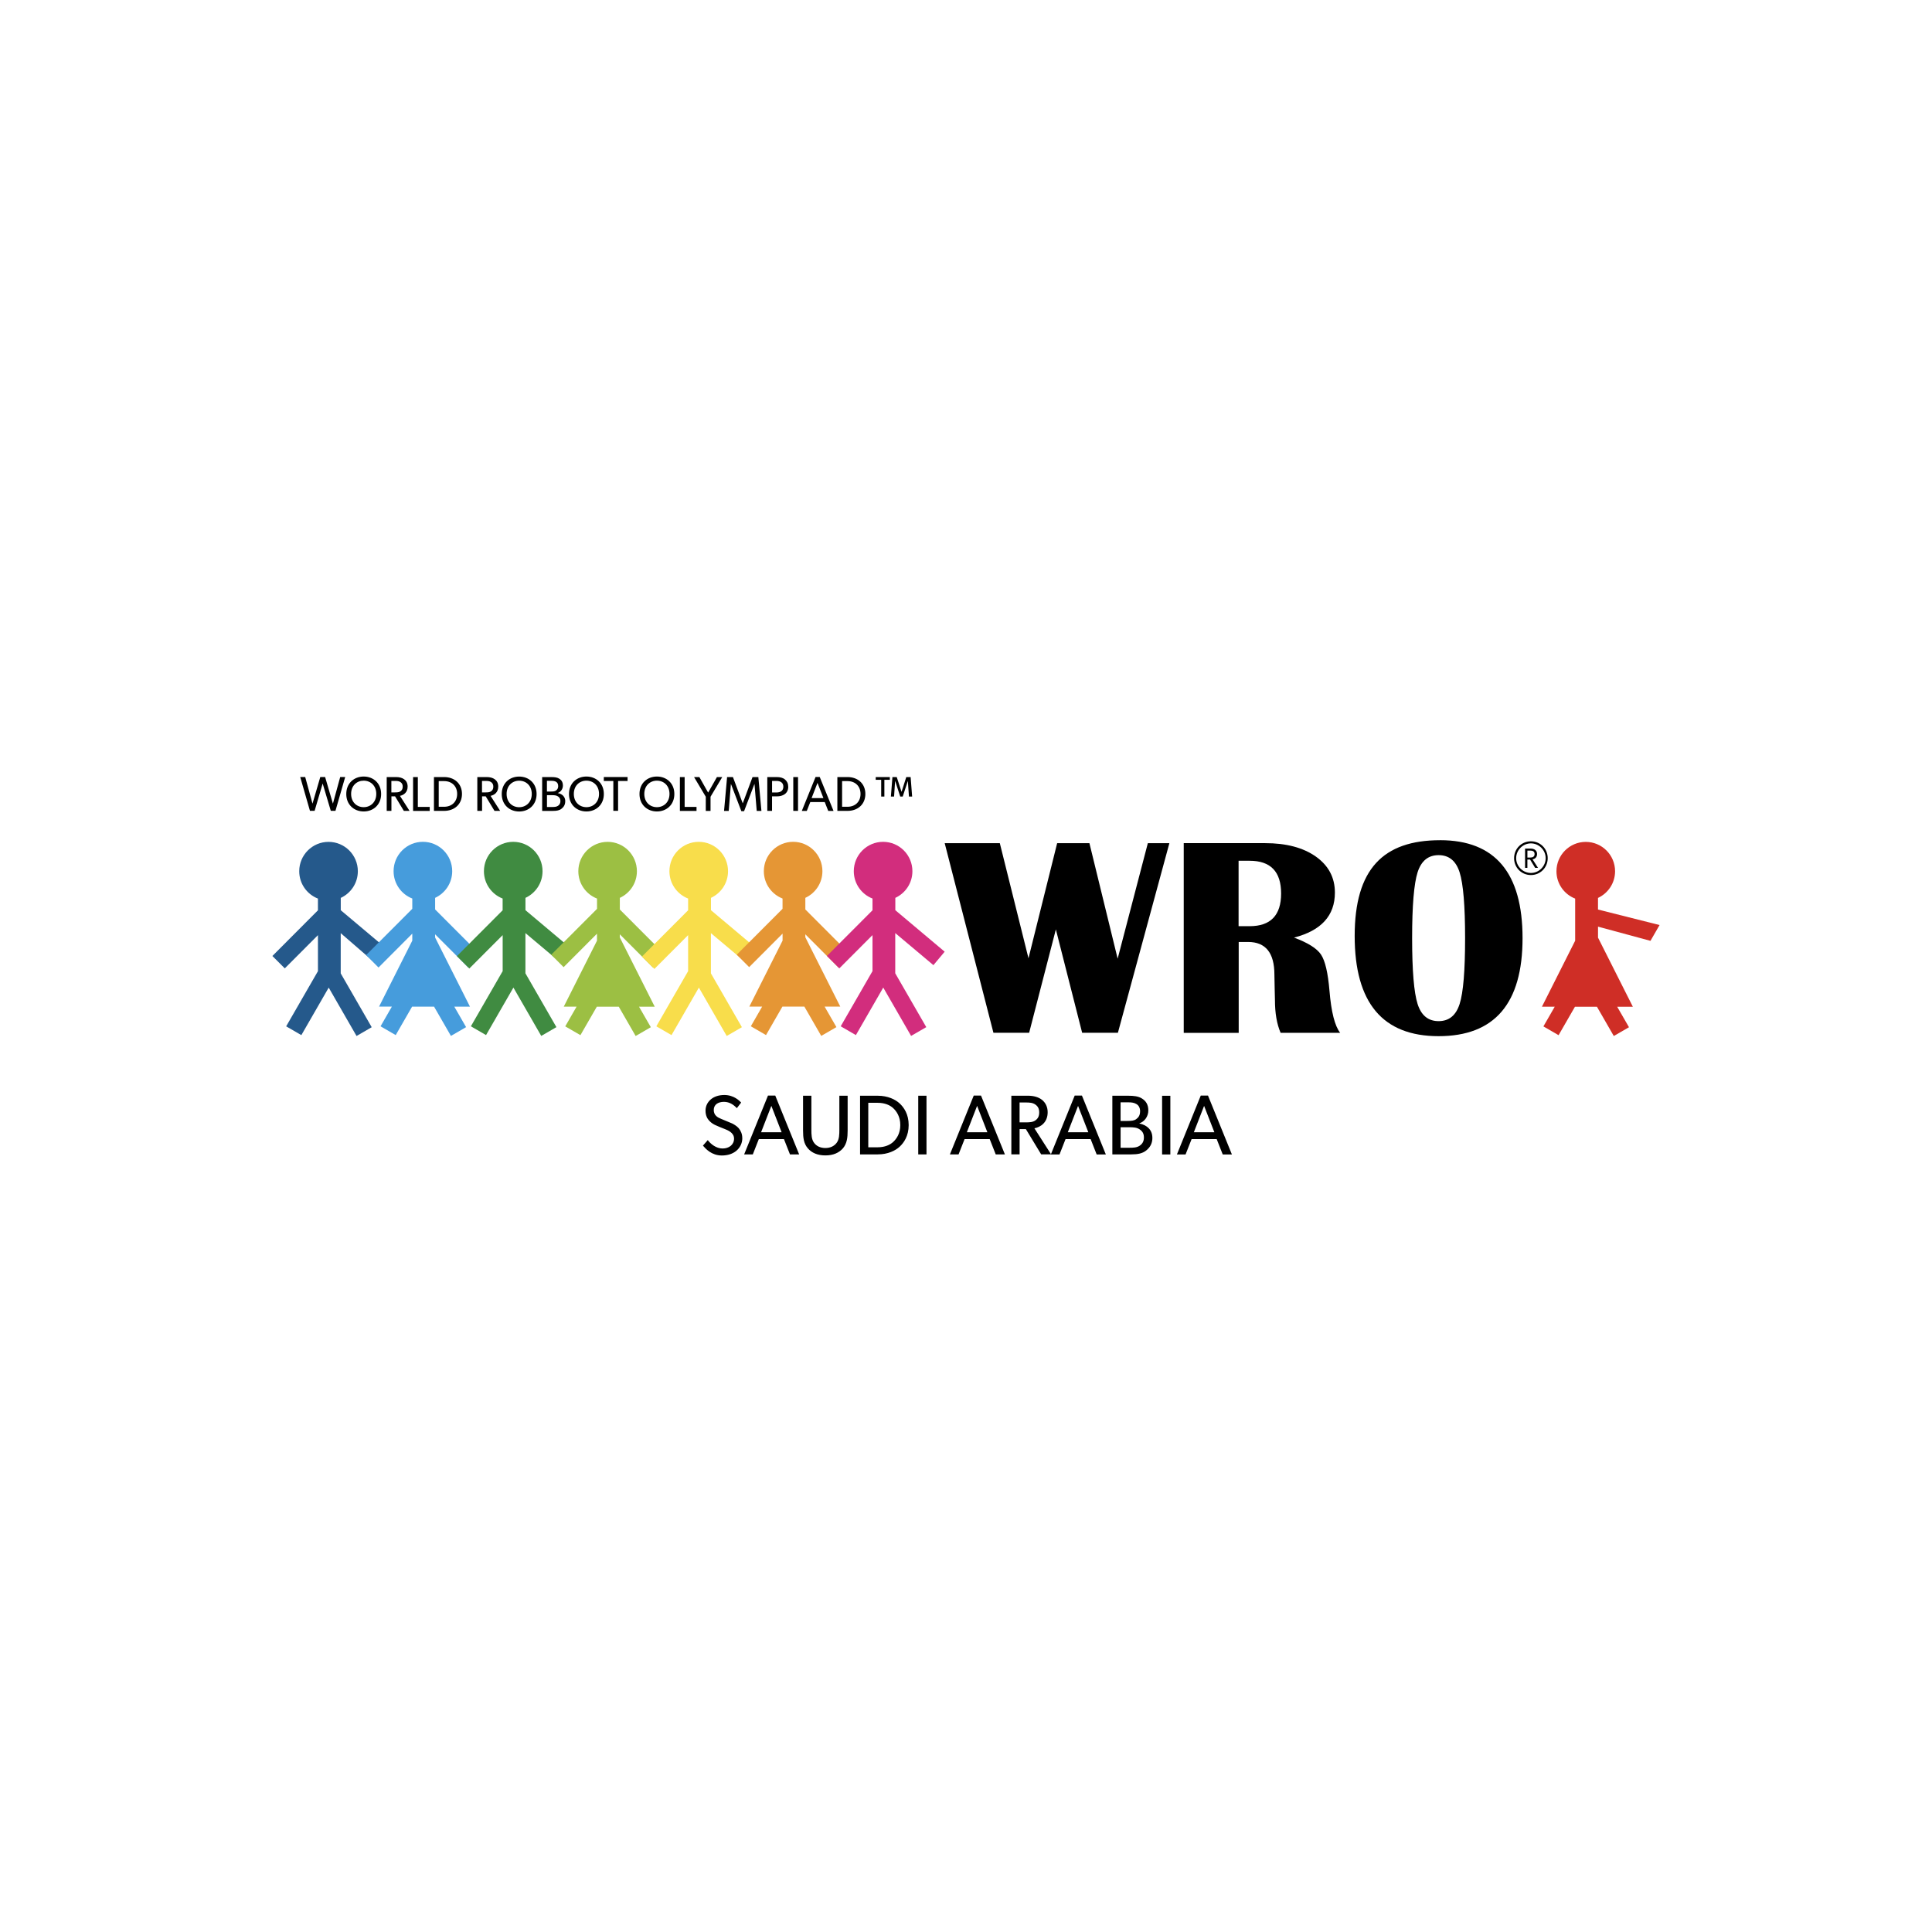 <?xml version="1.0" encoding="UTF-8"?>
<svg id="Layer_2" data-name="Layer 2" xmlns="http://www.w3.org/2000/svg" viewBox="0 0 1000 1000">
  <defs>
    <style>
      .cls-1, .cls-2, .cls-3, .cls-4, .cls-5, .cls-6, .cls-7, .cls-8, .cls-9 {
        stroke-width: 0px;
      }

      .cls-2 {
        fill: #d22d7d;
      }

      .cls-3 {
        fill: #cf2e26;
      }

      .cls-4 {
        fill: #f8dd4b;
      }

      .cls-5 {
        fill: #408b41;
      }

      .cls-6 {
        fill: #25598b;
      }

      .cls-7 {
        fill: #469cdc;
      }

      .cls-8 {
        fill: #e59635;
      }

      .cls-9 {
        fill: #9cbf43;
      }
    </style>
  </defs>
  <path class="cls-1" d="M460.58,403.62v-1.42h-7.31v1.42h2.83v8.67h1.65v-8.67h2.83ZM472.12,412.29l-.78-10.09h-2.25l-2.42,7.58h-.06l-2.46-7.58h-2.23l-.8,10.09h1.65l.52-7.95h.08l2.58,7.95h1.3l2.6-7.95h.06l.56,7.95h1.65ZM445.41,410.95c0,4.04-2.79,6.63-6.73,6.63h-2.81v-13.28h2.81c3.96,0,6.73,2.6,6.73,6.65ZM447.91,410.95c0-5.42-4-8.75-9.23-8.75h-5.26v17.51h5.26c5.24,0,9.23-3.32,9.23-8.77ZM426.21,413.09h-6.13l3.06-7.87,3.06,7.87ZM431.43,419.72l-7.14-17.57h-2.15l-7.12,17.57h2.58l1.8-4.57h7.49l1.8,4.57h2.73ZM413.06,402.2h-2.46v17.51h2.46v-17.51ZM405.46,407.2c0,2.22-1.65,2.99-3.59,2.99h-2.25v-5.99h2.25c1.94,0,3.59.82,3.59,2.99ZM407.98,407.2c0-1.67-.6-2.82-1.69-3.75-1.07-.91-2.54-1.24-4.23-1.24h-4.91v17.51h2.46v-7.52h2.46c3.2,0,5.93-1.48,5.93-5M394.11,419.72l-1.59-17.51h-3.01l-5.04,13.53h-.06l-5.04-13.53h-3.03l-1.57,17.51h2.42l1.11-13.84h.08l5.35,14h1.4l5.33-14h.08l1.14,13.84h2.42ZM373.84,402.2h-2.75l-4.56,8.05-4.54-8.05h-2.75l6.07,10.19v7.33h2.46v-7.33l6.07-10.19ZM360.52,419.72v-2.08h-6.15v-15.43h-2.46v17.51h8.61ZM346.53,410.93c0,4.26-2.93,6.86-6.52,6.86s-6.52-2.59-6.52-6.86,2.95-6.86,6.52-6.86,6.52,2.57,6.52,6.86ZM349.04,410.97c0-5.62-4.09-9.04-9.02-9.04s-9.02,3.42-9.02,9.04,4.09,9.04,9.02,9.04,9.02-3.42,9.02-9.04ZM324.83,404.24v-2.06h-12.3v2.06h4.93v15.45h2.46v-15.45h4.91ZM310.05,410.93c0,4.26-2.95,6.86-6.52,6.86s-6.52-2.59-6.52-6.86,2.95-6.86,6.52-6.86,6.52,2.57,6.52,6.86ZM312.55,410.97c0-5.62-4.09-9.04-9.02-9.04s-9.02,3.42-9.02,9.04,4.09,9.04,9.02,9.04,9.02-3.42,9.02-9.04ZM290.07,414.63c0,1.13-.41,1.89-1.26,2.47-.87.58-1.96.6-3.06.6h-2.64v-6.12h2.64c1.11,0,2.19.06,3.06.64.85.58,1.26,1.3,1.26,2.41ZM288.93,406.87c0,1.26-.58,1.89-1.16,2.31-.58.43-1.4.52-2.62.52h-2.06v-5.56h2.25c1.88,0,3.57.49,3.57,2.72M292.58,414.74c0-2.31-1.51-3.79-3.88-4.26v-.04c1.47-.47,2.66-1.98,2.66-3.83s-.81-2.88-1.88-3.56c-1.09-.7-2.5-.84-4.15-.84h-4.71v17.51h5.66c1.92,0,3.32-.27,4.4-1.15,1.09-.86,1.88-2,1.88-3.83M275.24,410.95c0,4.26-2.95,6.86-6.52,6.86s-6.5-2.59-6.5-6.86,2.93-6.86,6.5-6.86,6.52,2.57,6.52,6.86ZM277.74,410.99c0-5.62-4.09-9.04-9.02-9.04s-9.02,3.42-9.02,9.04,4.09,9.04,9.02,9.04,9.02-3.42,9.02-9.04ZM255.34,407.18c0,1.07-.33,1.77-1.11,2.37-.8.56-1.73.6-2.95.6h-1.8v-5.95h1.8c1.22,0,2.15.06,2.95.64.78.56,1.11,1.3,1.11,2.33ZM258.89,419.72l-4.98-7.79c1.84-.35,3.98-1.71,3.98-4.8,0-3.48-2.77-4.92-5.9-4.92h-4.93v17.51h2.46v-7.54h1.88l4.56,7.54h2.97-.04ZM236.62,410.95c0,4.04-2.79,6.63-6.73,6.63h-2.81v-13.28h2.81c3.96,0,6.73,2.6,6.73,6.65ZM239.12,410.95c0-5.42-4-8.75-9.25-8.75h-5.26v17.51h5.26c5.24,0,9.25-3.32,9.25-8.77ZM222.42,419.72v-2.08h-6.15v-15.43h-2.46v17.51h8.61ZM208.44,407.18c0,1.07-.33,1.77-1.12,2.37-.78.56-1.73.6-2.95.6h-1.8v-5.95h1.8c1.22,0,2.15.06,2.95.64.8.56,1.12,1.3,1.12,2.33ZM211.99,419.72l-4.98-7.79c1.84-.35,3.98-1.71,3.98-4.8,0-3.48-2.77-4.92-5.9-4.92h-4.93v17.51h2.44v-7.54h1.88l4.56,7.54h2.97-.02ZM194.76,410.93c0,4.26-2.95,6.86-6.52,6.86s-6.5-2.59-6.5-6.86,2.95-6.86,6.5-6.86,6.52,2.57,6.52,6.86ZM197.27,410.97c0-5.62-4.09-9.04-9.02-9.04s-9.02,3.42-9.02,9.04,4.09,9.04,9.02,9.04,9.02-3.42,9.02-9.04ZM178.67,402.18h-2.58l-3.78,13.78-4.03-13.78h-2.5l-4.03,13.78-3.78-13.78h-2.58l5.04,17.51h2.41l4.17-14.13,4.21,14.13h2.41l5.04-17.51h.02Z"/>
  <path class="cls-1" d="M605.27,436.42l-26.65,98.15h-18.5l-13.61-53.51-13.83,53.51h-18.48l-25.23-98.15h28.53l14.84,59.58,14.84-59.58h16.7l14.61,59.79,15.63-59.79h11.17Z"/>
  <path class="cls-1" d="M612.7,534.56v-98.15h42.09c10.96,0,19.72,2.31,26.3,6.96,6.55,4.65,9.85,10.85,9.85,18.64,0,11.92-7.06,19.67-21.16,23.29,7.22,2.68,11.89,5.62,14,8.83,2.12,3.21,3.57,9.41,4.35,18.64.91,11,2.75,18.25,5.53,21.81h-30.82c-1.96-4.55-2.93-10.21-2.93-16.99l-.14-5.81-.14-7.31c0-11.27-4.54-16.91-13.61-16.91h-4.87v47.04h-28.4l-.06-.04ZM641.09,479.39h5.72c10.86,0,16.29-5.64,16.29-16.93s-5.43-16.93-16.29-16.93h-5.72v33.88-.02Z"/>
  <path class="cls-1" d="M745.4,434.88c28.43,0,42.67,16.91,42.67,50.72s-14.49,50.72-43.45,50.72-43.44-17.28-43.44-51.86,14.74-49.57,44.24-49.57M744.62,442.62c-5.37,0-8.98,2.96-10.88,8.88-1.88,5.93-2.83,17.28-2.83,34.08s.95,28.15,2.83,34.08c1.88,5.93,5.51,8.88,10.88,8.88s8.98-2.95,10.88-8.88c1.9-5.93,2.83-17.28,2.83-34.08s-.95-28.09-2.83-34.04-5.51-8.92-10.88-8.92Z"/>
  <path class="cls-3" d="M827.13,485.23v-5.6l27.15,7.35,4.71-8.18-31.87-8.03v-6.01c5.22-2.41,8.84-7.68,8.84-13.8,0-8.4-6.79-15.2-15.17-15.2s-15.17,6.8-15.17,15.2c0,6.45,4.01,11.95,9.68,14.15v21.81l-17.2,34.15h6.63l-5.86,10.19,7.85,4.55,8.48-14.73h11.37l8.73,15.16,7.86-4.55-6.11-10.61h8.11l-18.06-35.83.02-.02Z"/>
  <path class="cls-6" d="M195.89,499.88l6.03-7.27-25.54-21.48v-6.38c5.22-2.41,8.84-7.68,8.84-13.8,0-8.4-6.79-15.2-15.17-15.2s-15.17,6.8-15.17,15.2c0,6.45,4.01,11.95,9.68,14.15v6.08l-23.57,23.64,6.42,6.41,17.16-17.2v18.64l-16.45,28.56,7.86,4.55,14.16-24.59,14.41,25.04,7.85-4.55-16.04-27.86v-20.82l19.51,16.91v-.04Z"/>
  <path class="cls-7" d="M225.22,485.23v-1.63l17.11,17.14,6.42-6.43-23.53-23.58v-6.01c5.22-2.41,8.84-7.68,8.84-13.8,0-8.4-6.79-15.2-15.17-15.2s-15.17,6.8-15.17,15.2c0,6.45,4.01,11.95,9.68,14.15v5.33l-23.9,23.95,6.42,6.43,17.48-17.53v3.62l-17.2,34.15h6.63l-5.86,10.19,7.85,4.55,8.48-14.73h11.37l8.73,15.16,7.85-4.55-6.11-10.61h8.11l-18.06-35.83.02.04Z"/>
  <path class="cls-5" d="M291.68,499.55l5.84-6.96-25.54-21.48v-6.38c5.22-2.41,8.84-7.68,8.84-13.8,0-8.4-6.79-15.2-15.17-15.2s-15.17,6.8-15.17,15.2c0,6.45,4.01,11.95,9.68,14.15v6.08l-23.66,23.72,6.42,6.43,17.26-17.3v18.64l-16.45,28.56,7.85,4.55,14.16-24.59,14.41,25.02,7.85-4.55-16.04-27.86v-20.82l19.73,16.58h-.02Z"/>
  <path class="cls-9" d="M320.82,485.23v-1.63l17.11,17.14,6.42-6.41-23.53-23.58v-6.01c5.22-2.41,8.84-7.66,8.84-13.8,0-8.4-6.79-15.2-15.15-15.2s-15.17,6.8-15.17,15.2c0,6.45,4.01,11.95,9.68,14.15v5.33l-23.7,23.75,6.4,6.43,17.28-17.32v3.62l-17.2,34.15h6.63l-5.86,10.19,7.86,4.55,8.48-14.72h11.37l8.73,15.16,7.86-4.55-6.11-10.61h8.13l-18.06-35.83v-.02Z"/>
  <path class="cls-4" d="M387.71,499.55l5.82-6.96-25.54-21.48v-6.38c5.22-2.41,8.84-7.66,8.84-13.8,0-8.4-6.79-15.2-15.17-15.2s-15.17,6.8-15.17,15.2c0,6.45,4.01,11.95,9.68,14.15v6.08l-23.88,23.93,6.42,6.43,17.46-17.5v18.64l-16.45,28.56,7.86,4.55,14.16-24.59,14.41,25.04,7.86-4.55-16.04-27.86v-20.82l19.73,16.58.02-.04Z"/>
  <path class="cls-8" d="M416.84,485.23v-1.63l17.11,17.14,6.42-6.43-23.53-23.58v-6.01c5.22-2.41,8.84-7.66,8.84-13.8,0-8.4-6.79-15.2-15.15-15.2s-15.17,6.8-15.17,15.2c0,6.45,4.01,11.95,9.68,14.15v5.33l-23.7,23.75,6.42,6.43,17.3-17.34v3.62l-17.2,34.15h6.63l-5.86,10.19,7.86,4.55,8.48-14.73h11.37l8.73,15.16,7.86-4.55-6.11-10.61h8.11l-18.06-35.83-.02.04Z"/>
  <path class="cls-2" d="M483.14,499.55l5.82-6.96-25.54-21.48v-6.38c5.22-2.41,8.84-7.66,8.84-13.8,0-8.4-6.79-15.2-15.17-15.2s-15.17,6.8-15.17,15.2c0,6.45,4.01,11.95,9.68,14.15v6.08l-23.59,23.64,6.42,6.43,17.17-17.22v18.64l-16.45,28.56,7.86,4.55,14.16-24.59,14.41,25.02,7.86-4.55-16.06-27.86v-20.82l19.73,16.58h.04Z"/>
  <path class="cls-1" d="M792.4,452.92c-4.87,0-8.71-3.85-8.71-8.73s3.84-8.73,8.71-8.73,8.69,3.85,8.69,8.73-3.84,8.73-8.69,8.73ZM792.4,436.53c-4.19,0-7.64,3.48-7.64,7.66s3.47,7.66,7.64,7.66,7.64-3.48,7.64-7.66-3.47-7.66-7.64-7.66ZM796.1,449.21h-1.51l-2.62-4.3h-1.4v4.3h-1.2v-9.99h2.83c1.98,0,3.38.97,3.38,2.84s-1.34,2.55-2.33,2.74l2.83,4.41h.02ZM792.05,440.26h-1.47v3.6h1.47c1.15,0,2.25-.35,2.25-1.81s-1.1-1.79-2.25-1.79Z"/>
  <path class="cls-1" d="M384.2,589.07c0-2.29-.87-3.91-1.84-5.11-1.01-1.19-2.85-2.2-3.43-2.47l-5.59-2.33c-1.84-.74-3.9-1.81-3.9-4.63s2.29-4.22,5.28-4.22,5.18,1.67,6.67,3.27l2.23-2.9c-.83-.87-3.72-3.91-8.69-3.91-2.95,0-5.31.84-6.98,2.24-1.63,1.36-2.77,3.38-2.77,5.85s.87,4.14,1.98,5.29c1.11,1.19,2.37,1.85,3.03,2.16,1.14.56,3.26,1.4,4.83,2.02,1.53.62,4.93,1.85,4.93,5.02s-2.64,5.11-5.93,5.11-6.15-2.29-7.68-4.35l-2.5,2.86c1.45,1.67,4.48,5.11,9.79,5.11,3.03,0,5.53-.84,7.43-2.37,1.98-1.63,3.16-3.97,3.16-6.61v-.02ZM401.23,567.06h-3.72l-12.34,30.46h4.48l3.12-7.93h13l3.12,7.93h4.75l-12.37-30.46h-.04ZM393.94,586.04l5.31-13.65,5.31,13.65h-10.63ZM438.72,567.16h-4.27v17.55c0,2.51-.04,5.02-1.4,6.82-1.28,1.67-3.2,2.68-5.84,2.68s-4.62-1.01-5.84-2.68c-1.36-1.81-1.4-4.28-1.4-6.82v-17.55h-4.31v17.96c0,3.79.35,6.78,2.46,9.23,2.02,2.37,5.04,3.69,9.1,3.69s7.02-1.32,9.1-3.69c2.06-2.47,2.42-5.46,2.42-9.23v-17.96h-.04ZM470.33,582.34c0-5.68-2.5-9.19-4.69-11.22-2.19-2.02-6.05-3.97-11.33-3.97h-9.14v30.36h9.14c5.28,0,9.14-1.94,11.33-3.97,2.19-2.02,4.69-5.54,4.69-11.22ZM465.99,582.34c0,4.39-1.94,7.08-3.61,8.67-1.67,1.57-4.38,2.82-8.09,2.82h-4.87v-23.02h4.87c3.69,0,6.42,1.22,8.09,2.82,1.67,1.59,3.61,4.32,3.61,8.71ZM479.55,567.16h-4.27v30.36h4.27v-30.36ZM507.73,567.06h-3.72l-12.34,30.46h4.48l3.12-7.93h13l3.12,7.93h4.75l-12.37-30.46h-.04ZM500.44,586.04l5.31-13.65,5.31,13.65h-10.63ZM535.39,584.01c3.2-.62,6.88-2.99,6.88-8.32,0-2.78-1.14-4.98-2.95-6.43-1.8-1.4-4.27-2.12-7.29-2.12h-8.56v30.36h4.27v-13.06h3.26l7.91,13.06h5.14l-8.65-13.51-.02.02ZM537.89,575.79c0,1.85-.56,3.09-1.94,4.1-1.36.97-2.99,1.05-5.1,1.05h-3.12v-10.3h3.12c2.11,0,3.72.1,5.1,1.11,1.36.97,1.94,2.24,1.94,4.04ZM559.98,567.08h-3.72l-12.34,30.46h4.48l3.12-7.93h12.99l3.12,7.93h4.75l-12.37-30.46h-.04ZM552.69,586.06l5.31-13.65,5.32,13.65h-10.63ZM596.46,588.91c0-4-2.64-6.55-6.71-7.39v-.1c2.54-.8,4.62-3.44,4.62-6.65s-1.4-4.98-3.26-6.16c-1.88-1.22-4.34-1.46-7.19-1.46h-8.17v30.36h9.83c3.34,0,5.76-.49,7.64-1.98,1.88-1.5,3.26-3.48,3.26-6.65l-.02.02ZM590.1,575.27c0,2.2-1.01,3.27-2.02,4-1.01.76-2.42.93-4.52.93h-3.55v-9.64h3.92c1.98,0,3.06.21,4.17.84,1.05.56,2.02,1.71,2.02,3.87h-.02ZM592.08,588.74c0,1.94-.7,3.27-2.19,4.28-1.49,1.01-3.37,1.05-5.31,1.05h-4.56v-10.61h4.56c1.94,0,3.82.08,5.31,1.11,1.5,1.01,2.19,2.24,2.19,4.18ZM605.77,567.18h-4.27v30.36h4.27v-30.36ZM625.23,567.08h-3.72l-12.34,30.46h4.48l3.12-7.93h12.99l3.12,7.93h4.75l-12.37-30.46h-.04ZM617.93,586.06l5.31-13.65,5.32,13.65h-10.63Z"/>
</svg>